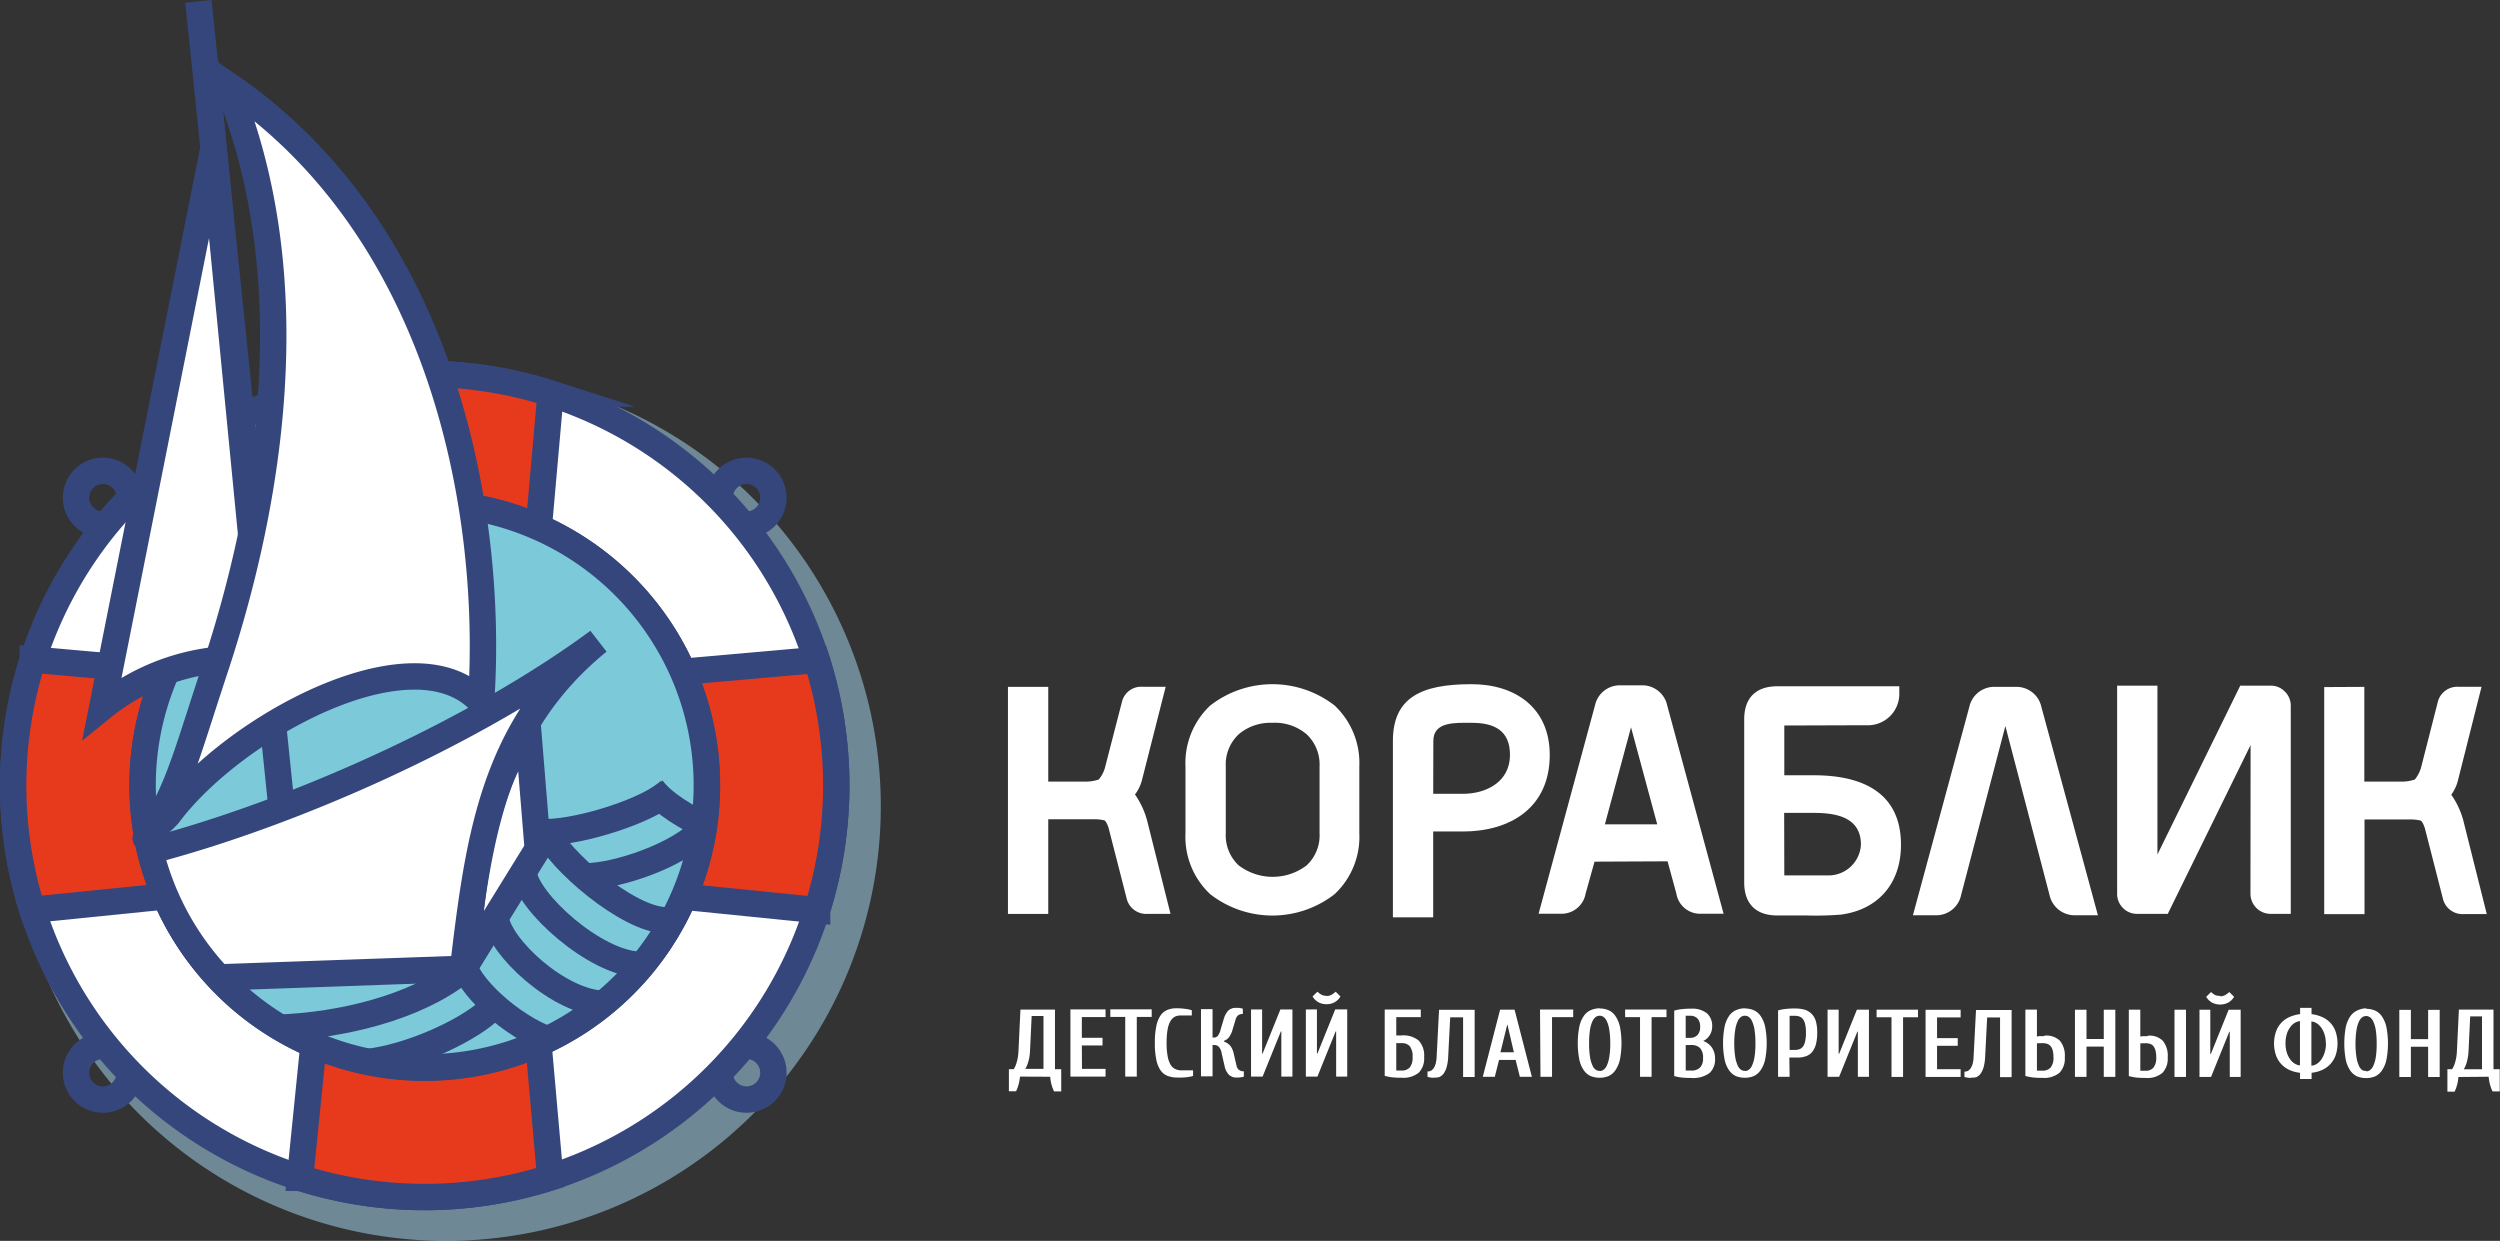 <svg id="a7f76eaf-509f-4578-b79e-10fa7babea4f" data-name="1" xmlns="http://www.w3.org/2000/svg" viewBox="0 0 372.19 184.74">
    <rect x="0" y="0" width="372.19" height="184.74" fill="#333333" stroke="none"/>
    <defs>
        <style>.ac60e940-84e4-4b43-8a2e-5e51f28506b8,.b6a933b7-bf4a-492e-9bcb-e19c39160a4f{fill:#FFFFFF;}.a71abb75-2488-46e1-9fcf-f6acb33059bb,.ac60e940-84e4-4b43-8a2e-5e51f28506b8,.acdfa333-1cb8-4373-b3fe-43599052092a,.bfa33442-1442-4b8a-bcba-8568b2dd0ed0,.e692d987-a765-44b7-8484-bcc03baeda99,.f75970f2-55e6-40b8-ac5e-b85af72d7aea{fill-rule:evenodd;}.acdfa333-1cb8-4373-b3fe-43599052092a{fill:#acdef9;opacity:0.5;}.a283674e-b2e6-42a1-8a88-545e5d1d8aa1,.aaa68436-d603-428f-a9a5-708bb1b6267b,.b0f74fc7-a982-48ce-b0fd-30ebb751a89c,.bd78e001-bd53-4a36-b6d5-1575aa87569c,.bff0a63c-c0f6-453f-a674-c31bf85f8801,.e9e4e63f-e225-4f0b-aab1-c3475b1456e9,.f4f35d25-8768-4b02-8475-a43d8283b1ea{fill:none;}.a283674e-b2e6-42a1-8a88-545e5d1d8aa1,.a71abb75-2488-46e1-9fcf-f6acb33059bb,.aaa68436-d603-428f-a9a5-708bb1b6267b,.b0f74fc7-a982-48ce-b0fd-30ebb751a89c,.bc751106-28ed-4da2-bfbf-412e1ed6c3be,.bd78e001-bd53-4a36-b6d5-1575aa87569c,.bfa33442-1442-4b8a-bcba-8568b2dd0ed0,.bff0a63c-c0f6-453f-a674-c31bf85f8801,.e692d987-a765-44b7-8484-bcc03baeda99,.e9e4e63f-e225-4f0b-aab1-c3475b1456e9,.f4f35d25-8768-4b02-8475-a43d8283b1ea,.f75970f2-55e6-40b8-ac5e-b85af72d7aea{stroke:#35467c;stroke-miterlimit:22.93;}.aaa68436-d603-428f-a9a5-708bb1b6267b{stroke-width:3.93px;}.a71abb75-2488-46e1-9fcf-f6acb33059bb,.bc751106-28ed-4da2-bfbf-412e1ed6c3be,.e692d987-a765-44b7-8484-bcc03baeda99{fill:#fff;}.a283674e-b2e6-42a1-8a88-545e5d1d8aa1,.bfa33442-1442-4b8a-bcba-8568b2dd0ed0,.e692d987-a765-44b7-8484-bcc03baeda99{stroke-width:3.93px;}.bfa33442-1442-4b8a-bcba-8568b2dd0ed0{fill:#e73a1c;}.f75970f2-55e6-40b8-ac5e-b85af72d7aea{fill:#7ccad9;stroke-width:3.93px;}.bd78e001-bd53-4a36-b6d5-1575aa87569c{stroke-width:3.93px;}.a71abb75-2488-46e1-9fcf-f6acb33059bb{stroke-width:3.93px;}.bc751106-28ed-4da2-bfbf-412e1ed6c3be{stroke-width:3.93px;}.e9e4e63f-e225-4f0b-aab1-c3475b1456e9{stroke-width:3.93px;}.f4f35d25-8768-4b02-8475-a43d8283b1ea{stroke-width:3.93px;}.b0f74fc7-a982-48ce-b0fd-30ebb751a89c{stroke-width:3.85px;}.bff0a63c-c0f6-453f-a674-c31bf85f8801{stroke-width:3.93px;}</style>
    </defs>
    <g fill="#FC0000">
        <path class="ac60e940-84e4-4b43-8a2e-5e51f28506b8" d="M361.93,113.08v14.1h5.29a6.18,6.18,0,0,0,2.23-.31,5,5,0,0,0,1-2.06l2.45-9.61a3,3,0,0,1,3.12-2.13h3.36L375.87,127a5.94,5.94,0,0,1-1,2.13,12.13,12.13,0,0,1,1.9,4.25l3.39,13.52h-3.36a3,3,0,0,1-3.12-2.1l-2.72-10.62c-.09-.29-.33-1-.63-1.19a6.57,6.57,0,0,0-1.78-.17h-6.59v14.09h-6v-33.8Z" transform="translate(-9.94 -10.82)" />
        <path class="ac60e940-84e4-4b43-8a2e-5e51f28506b8" d="M345,121.74l-12.33,25.13h-4.61A2.89,2.89,0,0,1,326,146a2.94,2.94,0,0,1-.87-2.1v-31h6v25.13l12.33-25.13H348a2.85,2.85,0,0,1,2.1.88,2.89,2.89,0,0,1,.88,2.09v31h-3a3,3,0,0,1-3-3Z" transform="translate(-9.94 -10.82)" />
        <path class="ac60e940-84e4-4b43-8a2e-5e51f28506b8" d="M308.49,118.91l-6.59,25.17a3.78,3.78,0,0,1-3.87,3h-3.3l8.39-31a3.79,3.79,0,0,1,3.88-3h3a3.8,3.8,0,0,1,3.87,3.05l8.4,30.95h-3.3a3.83,3.83,0,0,1-3.9-3Z" transform="translate(-9.94 -10.82)" />
        <path class="ac60e940-84e4-4b43-8a2e-5e51f28506b8" d="M275.58,118.83v7.41H280c7.05,0,12.95,2.47,12.95,10.35,0,5.95-3.6,9.72-9,10.4a48.87,48.87,0,0,1-5.15.12h-4.27c-3.15,0-4.92-1.71-4.92-4.92,0-7.41,0-16.87,0-24.28,0-3.21,1.77-4.92,4.92-4.92h18.17v1a4.67,4.67,0,0,1-4.87,4.8Zm0,22.32h6.52a4.84,4.84,0,0,0,4.89-4.57c0-4.05-3.59-4.74-7-4.74h-4.43Z" transform="translate(-9.94 -10.82)" />
        <path class="ac60e940-84e4-4b43-8a2e-5e51f28506b8" d="M247.33,139.1,246,143.85a3.63,3.63,0,0,1-3.73,3H239l8.39-31a3.79,3.79,0,0,1,3.88-3h3a3.79,3.79,0,0,1,3.88,3l8.39,31h-3.29a3.58,3.58,0,0,1-3.74-3l-1.31-4.8Zm5.43-20-3.89,14.44h7.79Z" transform="translate(-9.94 -10.82)" />
        <path class="ac60e940-84e4-4b43-8a2e-5e51f28506b8" d="M223.31,134.61v12.78h-6V121.12c0-6.43,4.19-8.44,11.63-8.44h.08c6.54,0,11.64,3.54,11.64,10.53,0,7.88-5.9,11.4-12.95,11.4Zm0-5.61h4.43c3.39,0,7-1.73,7-5.79,0-3.69-2.4-4.78-5.69-4.78h-.1c-2.36,0-5.62-.21-5.62,2.69Z" transform="translate(-9.94 -10.82)" />
        <path class="ac60e940-84e4-4b43-8a2e-5e51f28506b8" d="M212.31,134.86a11.68,11.68,0,0,1-3.68,9.08,15.07,15.07,0,0,1-18.52,0,11.68,11.68,0,0,1-3.68-9.08v-9.93a11.72,11.72,0,0,1,3.68-9.07,15.09,15.09,0,0,1,18.53,0,11.76,11.76,0,0,1,3.67,9.07v9.93Zm-12.95-16.43a7.3,7.3,0,0,0-5,1.7,6.16,6.16,0,0,0-1.93,4.8v9.93a6.11,6.11,0,0,0,1.93,4.8,8.35,8.35,0,0,0,10.1,0,6.1,6.1,0,0,0,1.93-4.8v-9.93a6.16,6.16,0,0,0-1.93-4.8A7.29,7.29,0,0,0,199.36,118.43Z" transform="translate(-9.94 -10.82)" />
        <path class="ac60e940-84e4-4b43-8a2e-5e51f28506b8" d="M178.91,129.1a12.32,12.32,0,0,1,1.9,4.25l3.39,13.52h-3.36a3,3,0,0,1-3.12-2.1L175,134.15c-.08-.29-.33-1-.62-1.19a6.57,6.57,0,0,0-1.78-.17H166v14.09h-6V113.08h6v14.1h5.28a6.2,6.2,0,0,0,2.24-.31,4.82,4.82,0,0,0,1-2.06L177,115.2a2.94,2.94,0,0,1,3.12-2.13h3.36L179.94,127A5.94,5.94,0,0,1,178.91,129.1Z" transform="translate(-9.94 -10.82)" />
        <path class="b6a933b7-bf4a-492e-9bcb-e19c39160a4f" d="M161.79,171.1a6.72,6.72,0,0,1-.21,1.18,5,5,0,0,1-.37,1h-1.07V170h.72a4.65,4.65,0,0,0,.33-.67,8.44,8.44,0,0,0,.24-.87,8,8,0,0,0,.14-1.25l.29-6.08H167V170h.93v3.3h-1.07a5.77,5.77,0,0,1-.37-1,5.92,5.92,0,0,1-.2-1.18Zm3.5-1.15v-7.87h-1.76l-.24,5.08a8,8,0,0,1-.14,1.25,6.34,6.34,0,0,1-.25.87,3.22,3.22,0,0,1-.33.67Zm5.73,0h3.51v1.15H169.3v-10h5.23v1.14H171v3.08h3.08v1.14H171Zm4.22-8.87h6.16v1.14h-2.22v8.88h-1.72v-8.88h-2.22Zm10,10.16a4.06,4.06,0,0,1-1.46-.24,2.36,2.36,0,0,1-1.06-.83,4.2,4.2,0,0,1-.63-1.58,11.7,11.7,0,0,1-.22-2.5,11.57,11.57,0,0,1,.22-2.5,4.38,4.38,0,0,1,.62-1.58,2.24,2.24,0,0,1,1-.83,3.49,3.49,0,0,1,1.37-.25,9.21,9.21,0,0,1,1.36.09,5.17,5.17,0,0,1,.93.2V162H185.7a1.92,1.92,0,0,0-.84.18,1.7,1.7,0,0,0-.66.65,3.63,3.63,0,0,0-.43,1.25,11.1,11.1,0,0,0-.15,2,10,10,0,0,0,.16,2,3.76,3.76,0,0,0,.44,1.26,1.58,1.58,0,0,0,.7.64,2.1,2.1,0,0,0,.92.19h1.72V171a5.31,5.31,0,0,1-.93.19A9.3,9.3,0,0,1,185.27,171.24Zm6.94-5.34a2.69,2.69,0,0,1,.43.19,2.47,2.47,0,0,1,.41.33,2.16,2.16,0,0,1,.34.51,3.11,3.11,0,0,1,.25.73l.43,1.86a1,1,0,0,0,.33.56,1.1,1.1,0,0,0,.75.23v.79a1.38,1.38,0,0,1-.26.07,3.07,3.07,0,0,1-.75.07,1.63,1.63,0,0,1-1.23-.43,2.6,2.6,0,0,1-.63-1.29l-.43-1.86a1.87,1.87,0,0,0-.43-1,.9.9,0,0,0-.64-.26h-.29v4.66h-1.72v-10h1.72v4.22h.29a.67.67,0,0,0,.5-.26,2.55,2.55,0,0,0,.43-1l.43-1.43a3.24,3.24,0,0,1,.66-1.29,1.58,1.58,0,0,1,1.2-.43l.43,0,.31.05.26.08v.78a1.07,1.07,0,0,0-.72.21,1.24,1.24,0,0,0-.35.58l-.43,1.43a3.72,3.72,0,0,1-.56,1.24,1.5,1.5,0,0,1-.73.52Zm5.73,5.2h-1.72v-10h1.65v6.58h.07l2.65-6.58h1.79v10h-1.65v-6.73h-.07Zm8.16,0h-1.72v-10H206v6.58h.07l2.65-6.58h1.79v10h-1.65v-6.73h-.07Zm1.36-12a1.56,1.56,0,0,0,.79-.21,3.66,3.66,0,0,0,.57-.43l.71.71a2.31,2.31,0,0,1-.85.85,2.4,2.4,0,0,1-1.22.3,2.44,2.44,0,0,1-1.23-.3,2.39,2.39,0,0,1-.85-.85l.72-.71a3.24,3.24,0,0,0,.57.43A1.53,1.53,0,0,0,207.46,159.07Zm10.38,5.87h.79a3.58,3.58,0,0,1,2.57.78,3.3,3.3,0,0,1,.79,2.44,3.06,3.06,0,0,1-.79,2.32,3.62,3.62,0,0,1-2.57.76,13.54,13.54,0,0,1-1.39-.06,8.22,8.22,0,0,1-1.12-.22v-9.88h5.37v1.14h-3.65Zm0,1.15v4.08h.79a1.58,1.58,0,0,0,1.23-.47,2.33,2.33,0,0,0,.41-1.54,2.46,2.46,0,0,0-.41-1.6,1.54,1.54,0,0,0-1.23-.47Zm5.65,5.15a3,3,0,0,1-.74-.07,1.2,1.2,0,0,1-.26-.07v-.79a1.18,1.18,0,0,0,.5-.11,1.24,1.24,0,0,0,.42-.38,2.47,2.47,0,0,0,.3-.69,4.76,4.76,0,0,0,.14-1l.36-7h5.3v10h-1.72v-8.88h-1.92l-.3,5.87a7,7,0,0,1-.21,1.46,3.31,3.31,0,0,1-.44,1,1.69,1.69,0,0,1-.63.54A1.91,1.91,0,0,1,223.49,171.24Zm9.65-2.65-.63,2.51h-1.79l2.58-10h2.15l2.58,10h-1.79l-.63-2.51Zm1.26-5.22h-.05l-1,4.08h2Zm4.84-2.29h4.94v1.14H241v8.88h-1.72Zm8.88-.15a3.25,3.25,0,0,1,1.35.27,2.38,2.38,0,0,1,1,.86,4.51,4.51,0,0,1,.67,1.59,13,13,0,0,1,0,4.87,4.51,4.51,0,0,1-.67,1.59,2.48,2.48,0,0,1-1,.87,3.42,3.42,0,0,1-1.35.26,3.52,3.52,0,0,1-1.37-.26,2.51,2.51,0,0,1-1-.87,4.33,4.33,0,0,1-.66-1.59,13,13,0,0,1,0-4.87,4.33,4.33,0,0,1,.66-1.59,2.41,2.41,0,0,1,1-.86A3.35,3.35,0,0,1,248.12,160.93Zm0,9.31a1,1,0,0,0,.58-.19,1.5,1.5,0,0,0,.5-.66,4.9,4.9,0,0,0,.36-1.27,12.46,12.46,0,0,0,.14-2,12.68,12.68,0,0,0-.14-2,4.9,4.9,0,0,0-.36-1.27,1.57,1.57,0,0,0-.5-.66,1,1,0,0,0-1.16,0,1.57,1.57,0,0,0-.5.66,4.9,4.9,0,0,0-.36,1.27,12.83,12.83,0,0,0-.13,2,12.61,12.61,0,0,0,.13,2,4.9,4.9,0,0,0,.36,1.27,1.5,1.5,0,0,0,.5.66A1,1,0,0,0,248.12,170.24Zm3.79-9.16h6.16v1.14h-2.22v8.88h-1.72v-8.88h-2.22Zm11.6,4.68a2.61,2.61,0,0,1,1.33,1,2.84,2.84,0,0,1,.46,1.65,2.7,2.7,0,0,1-.82,2.13,4.13,4.13,0,0,1-2.76.73,13.68,13.68,0,0,1-1.39-.06,8.07,8.07,0,0,1-1.11-.22v-9.74a5.9,5.9,0,0,1,1.11-.22,11.07,11.07,0,0,1,1.39-.07,3.5,3.5,0,0,1,2.39.7,2.52,2.52,0,0,1,.76,2,2.31,2.31,0,0,1-.36,1.23,2.22,2.22,0,0,1-1,.89Zm-1.93-.46a1.45,1.45,0,0,0,1.1-.42,1.67,1.67,0,0,0,.4-1.23,1.7,1.7,0,0,0-.4-1.23,1.44,1.44,0,0,0-1.1-.41h-.65v3.29Zm-.65,1.07v3.8h.79a1.8,1.8,0,0,0,1.35-.45,1.89,1.89,0,0,0,.44-1.41,2.07,2.07,0,0,0-.44-1.49,1.8,1.8,0,0,0-1.35-.45Zm8.81-5.44a3.25,3.25,0,0,1,1.35.27,2.44,2.44,0,0,1,1,.86,4.51,4.51,0,0,1,.67,1.59,13,13,0,0,1,0,4.87,4.51,4.51,0,0,1-.67,1.59,2.54,2.54,0,0,1-1,.87,3.42,3.42,0,0,1-1.35.26,3.52,3.52,0,0,1-1.37-.26,2.6,2.6,0,0,1-1-.87,4.51,4.51,0,0,1-.65-1.59,13,13,0,0,1,0-4.87,4.51,4.51,0,0,1,.65-1.59,2.5,2.5,0,0,1,1-.86A3.35,3.35,0,0,1,269.74,160.93Zm0,9.31a1,1,0,0,0,.58-.19,1.5,1.5,0,0,0,.5-.66,4.9,4.9,0,0,0,.36-1.27,12.61,12.61,0,0,0,.13-2,12.83,12.83,0,0,0-.13-2,4.9,4.9,0,0,0-.36-1.27,1.57,1.57,0,0,0-.5-.66,1,1,0,0,0-1.16,0,1.57,1.57,0,0,0-.5.66,4.9,4.9,0,0,0-.36,1.27,12.68,12.68,0,0,0-.14,2,12.46,12.46,0,0,0,.14,2,4.9,4.9,0,0,0,.36,1.27,1.5,1.5,0,0,0,.5.66A1,1,0,0,0,269.74,170.24Zm6.66.86h-1.72v-9.88a5.84,5.84,0,0,1,1.12-.22,10.9,10.9,0,0,1,1.38-.07,5.26,5.26,0,0,1,1.53.2,2.53,2.53,0,0,1,1,.63,2.6,2.6,0,0,1,.61,1.11,6.06,6.06,0,0,1,.19,1.64,6.67,6.67,0,0,1-.19,1.73,2.88,2.88,0,0,1-.56,1.15,2,2,0,0,1-.91.64,3.55,3.55,0,0,1-1.28.2h-.23l-.32,0-.36,0-.3,0Zm.78-4a1.92,1.92,0,0,0,.71-.12,1.11,1.11,0,0,0,.52-.42,2.07,2.07,0,0,0,.31-.79,5.4,5.4,0,0,0,.11-1.25,5.2,5.2,0,0,0-.11-1.21,2,2,0,0,0-.31-.76,1.15,1.15,0,0,0-.52-.41,1.92,1.92,0,0,0-.71-.12h-.78v5.08Zm6.59,4h-1.72v-10h1.65v6.58h.07l2.65-6.58h1.79v10h-1.65v-6.73h-.07Zm5.58-10h6.16v1.14h-2.22v8.88h-1.72v-8.88h-2.22Zm9,8.87h3.51v1.15h-5.22v-10h5.22v1.14h-3.51v3.08h3.08v1.14h-3.08Zm5.09,1.29a3.07,3.07,0,0,1-.75-.07,1.38,1.38,0,0,1-.26-.07v-.79a1.26,1.26,0,0,0,.51-.11,1.22,1.22,0,0,0,.41-.38,2.47,2.47,0,0,0,.3-.69,4.22,4.22,0,0,0,.14-1l.36-7h5.3v10h-1.72v-8.88h-1.92l-.3,5.87a7,7,0,0,1-.21,1.46,3.31,3.31,0,0,1-.44,1,1.69,1.69,0,0,1-.63.54A1.9,1.9,0,0,1,303.46,171.24Zm11-6.3a2.93,2.93,0,0,1,2.2.77,3.48,3.48,0,0,1,.73,2.45,3.06,3.06,0,0,1-.79,2.32,3.62,3.62,0,0,1-2.57.76,13.68,13.68,0,0,1-1.39-.06,8.53,8.53,0,0,1-1.12-.22v-9.88h1.72v4l.31-.05.35,0,.32,0Zm-1.22,1.15v4.08H314a1.58,1.58,0,0,0,1.23-.47,2.27,2.27,0,0,0,.42-1.54,3.84,3.84,0,0,0-.11-1,1.58,1.58,0,0,0-.32-.65,1.1,1.1,0,0,0-.51-.34,2.21,2.21,0,0,0-.71-.1Zm11.67-5v10h-1.72v-4.51h-2.57v4.51h-1.72v-10h1.72v4.36h2.57v-4.36Zm4.94,3.86a2.79,2.79,0,0,1,2.13.77,3.48,3.48,0,0,1,.73,2.45,3.1,3.1,0,0,1-.78,2.32,3.47,3.47,0,0,1-2.51.76,13.68,13.68,0,0,1-1.39-.06,8.07,8.07,0,0,1-1.11-.22v-9.88h1.71v4l.31-.05.35,0,.32,0Zm-1.22,1.15v4.08h.79a1.47,1.47,0,0,0,1.17-.47,2.33,2.33,0,0,0,.41-1.54,3.84,3.84,0,0,0-.11-1,1.71,1.71,0,0,0-.31-.65,1,1,0,0,0-.49-.34,2,2,0,0,0-.67-.1Zm6.8-5v10h-1.71v-10Zm3.73,10h-1.72v-10H339v6.58h.08l2.65-6.58h1.79v10H341.9v-6.73h-.07Zm1.36-12a1.5,1.5,0,0,0,.78-.21,3.8,3.8,0,0,0,.58-.43l.71.71a2.31,2.31,0,0,1-.85.85,2.65,2.65,0,0,1-2.45,0,2.31,2.31,0,0,1-.85-.85l.72-.71a3.24,3.24,0,0,0,.57.43A1.53,1.53,0,0,0,340.47,159.07Zm13.6,1.72v.93a5.62,5.62,0,0,1,1.6.44,3.66,3.66,0,0,1,2,2.2,5.68,5.68,0,0,1,0,3.46,3.88,3.88,0,0,1-.77,1.31,3.92,3.92,0,0,1-1.22.89,5,5,0,0,1-1.6.43v.93h-1.72v-.93a5,5,0,0,1-1.6-.43,3.81,3.81,0,0,1-1.22-.89,3.72,3.72,0,0,1-.77-1.31,5.48,5.48,0,0,1,0-3.46,3.66,3.66,0,0,1,2-2.2,5.53,5.53,0,0,1,1.6-.44v-.93Zm-3.87,5.3a4.44,4.44,0,0,0,.2,1.37,3.41,3.41,0,0,0,.5,1,2.19,2.19,0,0,0,.69.64,1.79,1.79,0,0,0,.76.25v-6.59a1.94,1.94,0,0,0-.76.25,2.23,2.23,0,0,0-.69.65,3.24,3.24,0,0,0-.5,1A4.46,4.46,0,0,0,350.2,166.09Zm6,0a4.46,4.46,0,0,0-.2-1.38,3.47,3.47,0,0,0-.5-1,2.34,2.34,0,0,0-.69-.65,1.94,1.94,0,0,0-.76-.25v6.59a1.79,1.79,0,0,0,.76-.25,2.3,2.3,0,0,0,.69-.64,3.66,3.66,0,0,0,.5-1A4.44,4.44,0,0,0,356.22,166.09Zm6-5.16a3.29,3.29,0,0,1,1.35.27,2.44,2.44,0,0,1,1,.86,4.51,4.51,0,0,1,.67,1.59,13,13,0,0,1,0,4.87,4.51,4.51,0,0,1-.67,1.59,2.54,2.54,0,0,1-1,.87,3.46,3.46,0,0,1-1.35.26,3.52,3.52,0,0,1-1.37-.26,2.6,2.6,0,0,1-1-.87,4.7,4.7,0,0,1-.66-1.59,13.59,13.59,0,0,1,0-4.87,4.7,4.7,0,0,1,.66-1.59,2.5,2.5,0,0,1,1-.86A3.35,3.35,0,0,1,362.23,160.93Zm0,9.31a1,1,0,0,0,.58-.19,1.58,1.58,0,0,0,.5-.66,4.9,4.9,0,0,0,.36-1.27,12.61,12.61,0,0,0,.13-2,12.83,12.83,0,0,0-.13-2,4.9,4.9,0,0,0-.36-1.27,1.65,1.65,0,0,0-.5-.66,1.08,1.08,0,0,0-.58-.19,1.05,1.05,0,0,0-.58.19,1.57,1.57,0,0,0-.5.66,4.9,4.9,0,0,0-.36,1.27,12.68,12.68,0,0,0-.14,2,12.46,12.46,0,0,0,.14,2,4.9,4.9,0,0,0,.36,1.27,1.5,1.5,0,0,0,.5.66A1,1,0,0,0,362.23,170.24Zm10.95-9.16v10h-1.72v-4.51h-2.57v4.51h-1.72v-10h1.72v4.36h2.57v-4.36Zm2.79,10a5.92,5.92,0,0,1-.2,1.18,5.77,5.77,0,0,1-.37,1h-1.07V170H375a3.22,3.22,0,0,0,.33-.67,6.34,6.34,0,0,0,.25-.87,8,8,0,0,0,.14-1.25l.29-6.08h5.15V170h.93v3.3h-1.07a5,5,0,0,1-.37-1,6.72,6.72,0,0,1-.21-1.18Zm3.51-1.15v-7.87h-1.76l-.24,5.08a6.9,6.9,0,0,1-.15,1.25,5.27,5.27,0,0,1-.24.87,3.22,3.22,0,0,1-.33.67Z" transform="translate(-9.94 -10.82)" />
    </g>
    <path class="acdfa333-1cb8-4373-b3fe-43599052092a" d="M76.35,66.12a64.72,64.72,0,1,0,64.72,64.72A64.72,64.72,0,0,0,76.35,66.12Zm0,20.33A44.39,44.39,0,1,1,32,130.84,44.38,44.38,0,0,1,76.35,86.45Z" transform="translate(-9.94 -10.82)" />
    <path class="aaa68436-d603-428f-a9a5-708bb1b6267b" d="M121.08,80.92a4,4,0,1,0,4,4,4,4,0,0,0-4-4Zm-95.82,0a4,4,0,1,0,4,4,4,4,0,0,0-4-4Zm95.82,85.6a4,4,0,1,0,4,4,4,4,0,0,0-4-4Zm-95.82,0a4,4,0,1,0,4,4,4,4,0,0,0-4-4Z" transform="translate(-9.94 -10.82)" />
    <path class="e692d987-a765-44b7-8484-bcc03baeda99" d="M73.17,66.49a61.27,61.27,0,1,0,61.27,61.27A61.27,61.27,0,0,0,73.17,66.49Zm0,19.25a42,42,0,1,0,42,42,42,42,0,0,0-42-42Z" transform="translate(-9.94 -10.82)" />
    <path class="bfa33442-1442-4b8a-bcba-8568b2dd0ed0" d="M54.66,186.18a61.5,61.5,0,0,0,37.2-.06l-1.76-19.9a42,42,0,0,1-33.49.16l-2,19.8Z" transform="translate(-9.94 -10.82)" />
    <path class="bfa33442-1442-4b8a-bcba-8568b2dd0ed0" d="M73.17,66.49a61.2,61.2,0,0,0-18.51,2.85l2,19.8a42,42,0,0,1,33.49.16l1.76-19.9a61.07,61.07,0,0,0-18.69-2.91Z" transform="translate(-9.94 -10.82)" />
    <path class="bfa33442-1442-4b8a-bcba-8568b2dd0ed0" d="M131.59,146.27a61.61,61.61,0,0,0-.05-37.2l-19.91,1.76a42,42,0,0,1,.16,33.49l19.8,2Z" transform="translate(-9.94 -10.82)" />
    <path class="bfa33442-1442-4b8a-bcba-8568b2dd0ed0" d="M14.81,109.07a61.5,61.5,0,0,0-.06,37.2l19.8-2a42.14,42.14,0,0,1,.16-33.49l-19.9-1.76Z" transform="translate(-9.94 -10.82)" />
    <path class="f75970f2-55e6-40b8-ac5e-b85af72d7aea" d="M73.17,85.74a42,42,0,1,0,42,42,42,42,0,0,0-42-42Z" transform="translate(-9.94 -10.82)" />
    <path class="e692d987-a765-44b7-8484-bcc03baeda99" d="M41.73,32.83l7.42,76.24a32.65,32.65,0,0,0-24,7.08L41.73,32.83Z" transform="translate(-9.94 -10.82)" />
    <line class="bd78e001-bd53-4a36-b6d5-1575aa87569c" x1="41.96" y1="120.64" x2="29.54" y2="0.2" />
    <path class="a71abb75-2488-46e1-9fcf-f6acb33059bb" d="M33.7,133.38A13.89,13.89,0,0,0,35,132.12c9.64-13,36.56-27.72,46.56-16.76,1.92-28.14-5.53-70.07-37.85-92C55.84,52.84,49.85,86.32,42.07,110,38.3,121.4,37,126.41,34.19,131.66c-2,3.87-4.35,5.71-.49,1.72Z" transform="translate(-9.94 -10.82)" />
    <path class="bc751106-28ed-4da2-bfbf-412e1ed6c3be" d="M79.26,154.58c1-13,2.47-25.71,9.28-35.32L90,137.2,79.26,154.58l-.77.93" transform="translate(-9.94 -10.82)" />
    <path class="e692d987-a765-44b7-8484-bcc03baeda99" d="M78.87,155.05c2.31-19.21,4.36-35.89,20.13-48.74-18.11,13.36-44.92,25.45-66.71,31.18a41.87,41.87,0,0,0,10.23,18.84l36.35-1.28Z" transform="translate(-9.94 -10.82)" />
    <path class="e9e4e63f-e225-4f0b-aab1-c3475b1456e9" d="M97,141.29c4.84,0,14.06-3.21,17.43-6.93" transform="translate(-9.94 -10.82)" />
    <path class="a283674e-b2e6-42a1-8a88-545e5d1d8aa1" d="M115.23,133.93c-2.7-1.21-6.68-3.51-8.26-5.8" transform="translate(-9.94 -10.82)" />
    <path class="f4f35d25-8768-4b02-8475-a43d8283b1ea" d="M109.05,147.83c-5.71-.09-16.13-9.22-17.67-13.12" transform="translate(-9.94 -10.82)" />
    <path class="b0f74fc7-a982-48ce-b0fd-30ebb751a89c" d="M105.22,154.41c-6.58-.1-16.91-9.35-17.32-13.78" transform="translate(-9.94 -10.82)" />
    <path class="bff0a63c-c0f6-453f-a674-c31bf85f8801" d="M91.38,134.71c5.23-.09,15.32-3.28,18.28-6.21" transform="translate(-9.94 -10.82)" />
    <path class="b0f74fc7-a982-48ce-b0fd-30ebb751a89c" d="M99.85,160.22c-6.58-.1-15.69-8.45-16.11-12.89m8.11,18.33c-5.69-2-12.61-8.25-13-11.9" transform="translate(-9.94 -10.82)" />
    <path class="bff0a63c-c0f6-453f-a674-c31bf85f8801" d="M64.72,168.92c6.23-.73,14.31-4.39,17.88-7.51m-31,2.4c9.16-.34,20.18-3,26.91-8.3" transform="translate(-9.94 -10.82)" />
</svg>